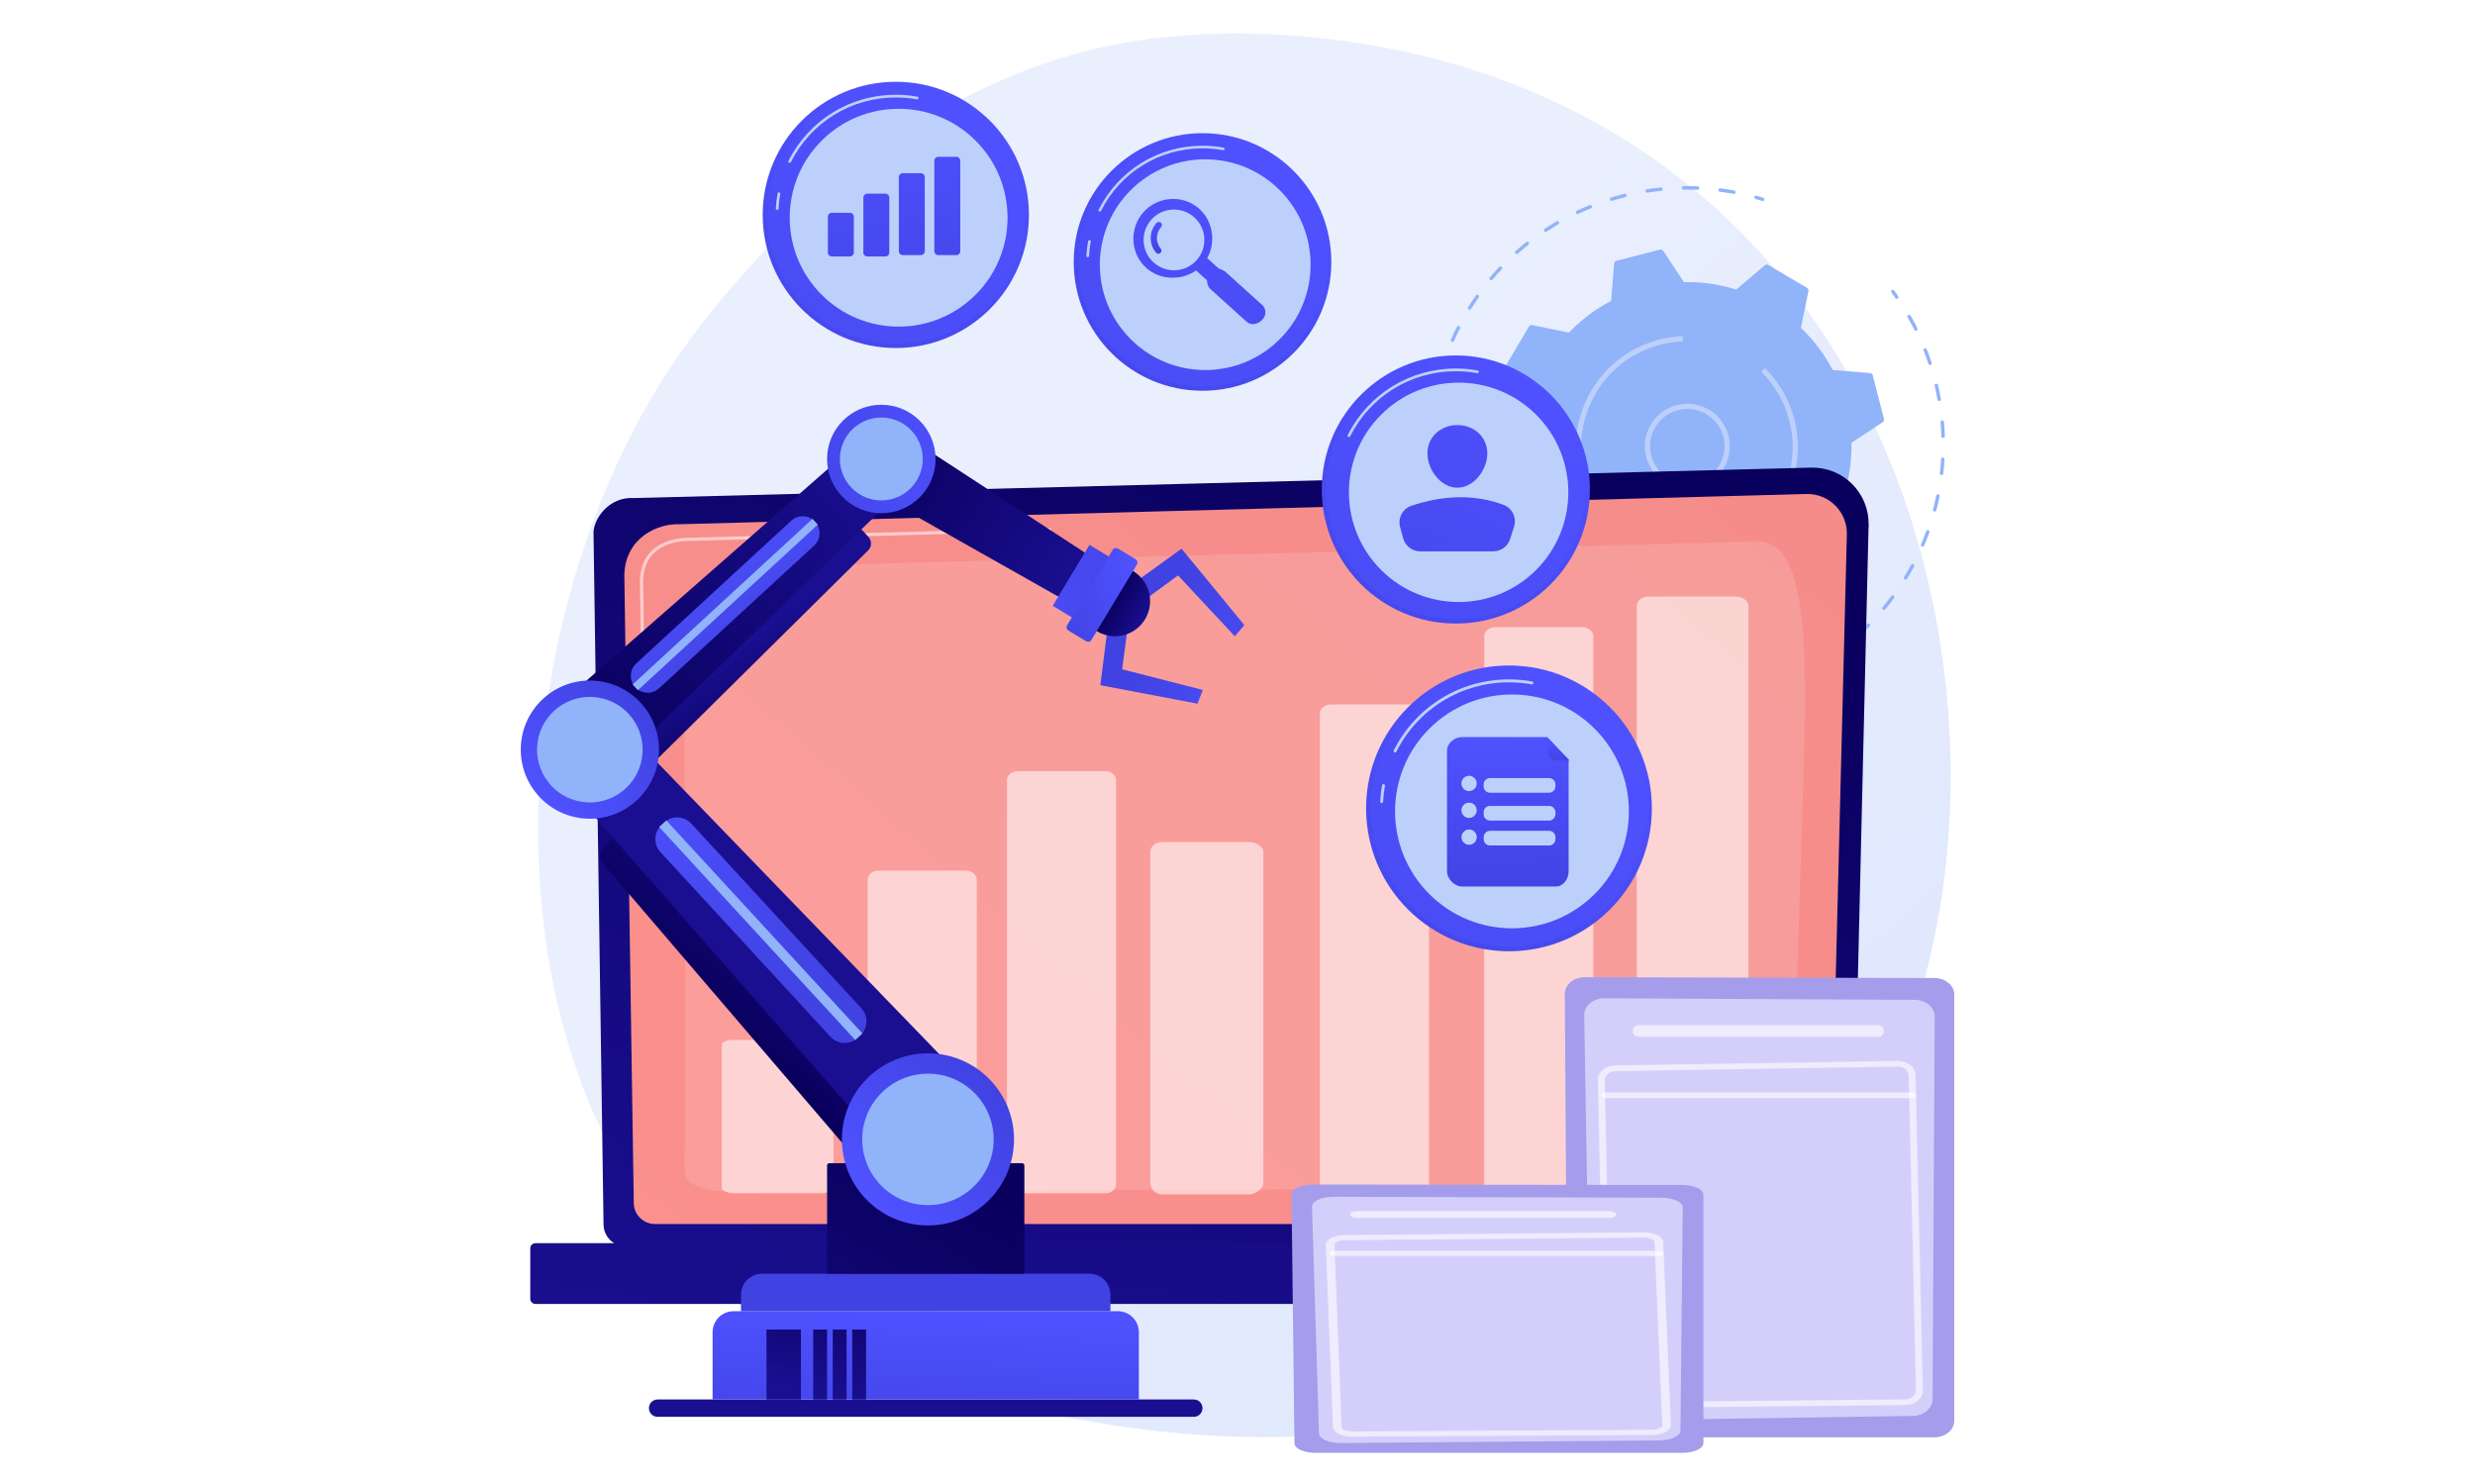 <?xml version="1.0" encoding="UTF-8"?>
<svg xmlns="http://www.w3.org/2000/svg" width="442" height="265" viewBox="0 0 442 265" fill="none">
  <rect width="442" height="265" fill="white"></rect>
  <path d="M318.01 221.572C311.443 228.341 305.568 232.319 301.07 235.323C257.198 264.616 207.048 256.173 191.543 253.287C166.527 248.632 145.411 245.347 127.268 228.956C86.041 191.709 88.046 114.011 119.549 65.88C123.284 60.173 154.738 13.548 204.996 6.978C206.226 6.817 207.143 6.726 207.946 6.641C215.721 5.817 263.9 1.473 303.186 34.386C308.81 39.098 317.859 47.596 326.251 60.557C356.937 107.948 357.034 181.347 318.01 221.572Z" fill="url(#paint0_linear_269_242)"></path>
  <path d="M338.744 53.371C338.647 53.371 338.551 53.325 338.491 53.239C338.256 52.904 338.017 52.572 337.774 52.244C337.672 52.107 337.701 51.914 337.838 51.812C337.975 51.711 338.168 51.739 338.27 51.876C338.516 52.209 338.759 52.545 338.997 52.885C339.094 53.024 339.061 53.217 338.921 53.315C338.867 53.352 338.805 53.371 338.744 53.371Z" fill="#91B3FA"></path>
  <path d="M301.608 125.446C301.439 125.446 301.301 125.31 301.299 125.14C301.298 124.97 301.435 124.83 301.605 124.829C302.441 124.821 303.285 124.791 304.115 124.737C304.283 124.728 304.432 124.855 304.443 125.026C304.453 125.196 304.324 125.343 304.154 125.354C303.314 125.408 302.458 125.439 301.611 125.447L301.608 125.446ZM297.504 125.296C297.495 125.296 297.487 125.296 297.478 125.295C296.636 125.226 295.784 125.132 294.948 125.016C294.779 124.993 294.661 124.837 294.685 124.669C294.708 124.499 294.864 124.379 295.033 124.405C295.858 124.519 296.697 124.611 297.529 124.679C297.699 124.694 297.825 124.842 297.811 125.012C297.798 125.174 297.663 125.296 297.504 125.296ZM308.217 124.906C308.067 124.906 307.935 124.797 307.912 124.644C307.886 124.476 308.001 124.318 308.17 124.292C308.99 124.165 309.821 124.012 310.639 123.838C310.806 123.802 310.97 123.909 311.006 124.076C311.041 124.243 310.934 124.407 310.768 124.442C309.938 124.618 309.096 124.773 308.264 124.902C308.248 124.905 308.232 124.906 308.217 124.906ZM314.68 123.418C314.548 123.418 314.425 123.333 314.385 123.2C314.334 123.037 314.426 122.864 314.589 122.814C315.386 122.57 316.187 122.3 316.969 122.013C317.128 121.954 317.306 122.036 317.365 122.196C317.424 122.356 317.342 122.534 317.181 122.592C316.389 122.884 315.578 123.157 314.77 123.405C314.74 123.414 314.71 123.418 314.68 123.418ZM320.862 121.025C320.747 121.025 320.636 120.959 320.583 120.848C320.51 120.694 320.576 120.51 320.73 120.437C321.482 120.081 322.235 119.699 322.969 119.301C323.119 119.22 323.307 119.275 323.388 119.425C323.469 119.575 323.413 119.763 323.264 119.844C322.52 120.248 321.756 120.635 320.994 120.995C320.951 121.015 320.907 121.025 320.862 121.025ZM326.634 117.761C326.534 117.761 326.436 117.713 326.376 117.624C326.282 117.482 326.32 117.29 326.462 117.196C327.154 116.735 327.843 116.248 328.509 115.749C328.646 115.647 328.839 115.675 328.942 115.811C329.044 115.947 329.016 116.141 328.88 116.243C328.204 116.75 327.506 117.243 326.805 117.709C326.752 117.745 326.693 117.761 326.634 117.761ZM331.865 113.698C331.781 113.698 331.697 113.663 331.636 113.596C331.522 113.469 331.532 113.274 331.659 113.159C332.277 112.602 332.888 112.02 333.475 111.429C333.596 111.309 333.791 111.308 333.912 111.428C334.033 111.548 334.033 111.744 333.913 111.865C333.319 112.463 332.699 113.053 332.072 113.618C332.013 113.671 331.939 113.698 331.865 113.698ZM336.454 108.917C336.385 108.917 336.315 108.894 336.257 108.846C336.126 108.737 336.108 108.542 336.217 108.411C336.749 107.77 337.27 107.105 337.765 106.436C337.867 106.298 338.06 106.269 338.197 106.371C338.334 106.473 338.363 106.666 338.261 106.803C337.759 107.481 337.231 108.155 336.692 108.805C336.631 108.879 336.543 108.917 336.454 108.917ZM340.307 103.522C340.252 103.522 340.197 103.508 340.146 103.477C340.001 103.388 339.955 103.198 340.044 103.052C340.477 102.343 340.897 101.61 341.293 100.874C341.374 100.724 341.561 100.668 341.711 100.749C341.861 100.83 341.918 101.017 341.837 101.167C341.436 101.912 341.01 102.655 340.571 103.374C340.513 103.47 340.411 103.522 340.307 103.522ZM343.346 97.629C343.306 97.629 343.265 97.621 343.225 97.605C343.068 97.537 342.996 97.356 343.063 97.199C343.39 96.432 343.701 95.647 343.987 94.864C344.045 94.703 344.222 94.621 344.382 94.679C344.543 94.737 344.625 94.915 344.567 95.075C344.278 95.868 343.963 96.665 343.63 97.442C343.58 97.559 343.466 97.629 343.346 97.629ZM345.507 91.359C345.481 91.359 345.455 91.356 345.428 91.349C345.263 91.305 345.165 91.136 345.209 90.971C345.423 90.165 345.617 89.343 345.786 88.526C345.821 88.359 345.984 88.253 346.151 88.287C346.318 88.321 346.425 88.485 346.391 88.652C346.219 89.479 346.023 90.313 345.806 91.13C345.769 91.268 345.644 91.359 345.507 91.359ZM346.74 84.842C346.728 84.842 346.716 84.842 346.704 84.84C346.535 84.821 346.413 84.668 346.433 84.498C346.528 83.669 346.6 82.826 346.649 81.994C346.659 81.824 346.805 81.697 346.975 81.704C347.146 81.714 347.275 81.86 347.266 82.03C347.216 82.874 347.142 83.728 347.046 84.569C347.028 84.726 346.895 84.842 346.74 84.842ZM347.011 78.211C346.845 78.211 346.708 78.08 346.702 77.912C346.676 77.081 346.625 76.237 346.552 75.406C346.537 75.236 346.663 75.087 346.833 75.071C347.005 75.054 347.152 75.182 347.167 75.352C347.242 76.195 347.293 77.049 347.32 77.892C347.325 78.063 347.192 78.206 347.021 78.211C347.018 78.211 347.014 78.211 347.011 78.211ZM346.316 71.616C346.169 71.616 346.039 71.511 346.012 71.362C345.865 70.543 345.693 69.715 345.501 68.904C345.462 68.738 345.564 68.572 345.73 68.532C345.897 68.492 346.063 68.596 346.102 68.761C346.297 69.584 346.471 70.422 346.62 71.253C346.65 71.421 346.539 71.581 346.371 71.612C346.353 71.615 346.334 71.616 346.316 71.616ZM344.68 65.19C344.551 65.19 344.43 65.108 344.387 64.979C344.124 64.186 343.836 63.392 343.531 62.618C343.468 62.459 343.546 62.28 343.705 62.218C343.864 62.156 344.043 62.234 344.105 62.392C344.414 63.176 344.706 63.981 344.973 64.784C345.027 64.946 344.939 65.121 344.777 65.174C344.745 65.185 344.712 65.19 344.68 65.19ZM342.143 59.064C342.03 59.064 341.921 59.001 341.867 58.894C341.492 58.148 341.092 57.404 340.678 56.681C340.594 56.534 340.645 56.345 340.793 56.26C340.941 56.175 341.129 56.227 341.214 56.375C341.634 57.106 342.039 57.861 342.418 58.617C342.495 58.769 342.434 58.955 342.281 59.031C342.237 59.053 342.189 59.064 342.143 59.064Z" fill="#91B3FA"></path>
  <path d="M290.927 124.269C290.903 124.269 290.88 124.266 290.857 124.261C290.453 124.167 290.051 124.068 289.65 123.964C289.485 123.92 289.386 123.752 289.429 123.587C289.472 123.422 289.64 123.323 289.806 123.366C290.201 123.469 290.598 123.567 290.996 123.659C291.162 123.698 291.266 123.864 291.227 124.03C291.194 124.173 291.067 124.269 290.927 124.269Z" fill="#91B3FA"></path>
  <path d="M262.276 103.726C262.173 103.726 262.072 103.674 262.013 103.58C261.796 103.228 261.583 102.872 261.375 102.513C261.289 102.365 261.339 102.176 261.487 102.091C261.635 102.005 261.823 102.056 261.909 102.203C262.114 102.557 262.324 102.908 262.539 103.255C262.628 103.4 262.583 103.591 262.438 103.68C262.388 103.712 262.332 103.726 262.276 103.726Z" fill="#91B3FA"></path>
  <path d="M259.772 99.085C259.655 99.085 259.544 99.019 259.492 98.907C259.14 98.155 258.805 97.382 258.494 96.609C258.43 96.451 258.507 96.271 258.665 96.207C258.824 96.144 259.003 96.22 259.067 96.379C259.373 97.141 259.705 97.903 260.051 98.645C260.123 98.8 260.057 98.983 259.902 99.056C259.86 99.076 259.815 99.085 259.772 99.085ZM257.436 92.991C257.304 92.991 257.181 92.905 257.141 92.772C257.087 92.596 257.034 92.419 256.983 92.243C256.801 91.618 256.63 90.983 256.476 90.357C256.435 90.192 256.536 90.024 256.701 89.984C256.866 89.942 257.034 90.043 257.075 90.209C257.228 90.827 257.396 91.453 257.576 92.069C257.627 92.244 257.679 92.419 257.731 92.592C257.781 92.755 257.689 92.928 257.526 92.978C257.496 92.987 257.466 92.991 257.436 92.991ZM255.979 86.629C255.829 86.629 255.698 86.52 255.674 86.368C255.546 85.546 255.44 84.71 255.357 83.883C255.34 83.713 255.464 83.562 255.633 83.545C255.805 83.533 255.954 83.652 255.971 83.822C256.053 84.638 256.159 85.462 256.285 86.273C256.311 86.441 256.195 86.599 256.027 86.626C256.011 86.628 255.995 86.629 255.979 86.629ZM255.44 80.125C255.271 80.125 255.133 79.989 255.131 79.82C255.13 79.653 255.129 79.487 255.129 79.321C255.129 78.656 255.144 77.98 255.173 77.311C255.181 77.141 255.331 77.011 255.495 77.017C255.666 77.024 255.798 77.168 255.79 77.339C255.761 77.998 255.747 78.665 255.747 79.322C255.746 79.486 255.747 79.649 255.749 79.813C255.751 79.983 255.614 80.123 255.444 80.125C255.444 80.125 255.441 80.125 255.44 80.125ZM255.839 73.608C255.825 73.608 255.812 73.607 255.798 73.605C255.629 73.582 255.51 73.427 255.533 73.258C255.643 72.432 255.778 71.6 255.933 70.784C255.964 70.616 256.126 70.507 256.294 70.538C256.461 70.57 256.571 70.731 256.539 70.899C256.386 71.704 256.254 72.525 256.145 73.34C256.124 73.495 255.991 73.608 255.839 73.608ZM257.164 67.216C257.137 67.216 257.108 67.212 257.08 67.204C256.916 67.157 256.821 66.987 256.867 66.823C257.094 66.022 257.345 65.218 257.615 64.431C257.67 64.27 257.845 64.185 258.007 64.239C258.169 64.295 258.255 64.47 258.199 64.632C257.933 65.407 257.685 66.201 257.461 66.991C257.423 67.127 257.299 67.216 257.164 67.216ZM259.384 61.078C259.343 61.078 259.3 61.07 259.259 61.052C259.103 60.983 259.033 60.8 259.102 60.644C259.441 59.883 259.804 59.123 260.181 58.384C260.258 58.232 260.444 58.172 260.597 58.249C260.748 58.327 260.809 58.513 260.731 58.665C260.359 59.394 260.001 60.144 259.667 60.895C259.616 61.01 259.503 61.078 259.384 61.078ZM262.45 55.318C262.394 55.318 262.337 55.303 262.286 55.271C262.142 55.18 262.098 54.989 262.189 54.845C262.631 54.14 263.097 53.438 263.576 52.76C263.674 52.621 263.866 52.588 264.006 52.686C264.145 52.784 264.179 52.977 264.08 53.116C263.609 53.785 263.148 54.477 262.712 55.173C262.653 55.266 262.553 55.318 262.45 55.318ZM266.299 50.05C266.228 50.05 266.157 50.026 266.1 49.977C265.969 49.867 265.953 49.672 266.063 49.541C266.599 48.908 267.16 48.28 267.731 47.675C267.848 47.551 268.043 47.545 268.167 47.662C268.291 47.779 268.297 47.974 268.18 48.099C267.617 48.696 267.063 49.315 266.535 49.94C266.474 50.013 266.387 50.05 266.299 50.05ZM270.855 45.382C270.77 45.382 270.685 45.347 270.624 45.278C270.511 45.151 270.522 44.956 270.65 44.842C271.272 44.29 271.917 43.749 272.565 43.233C272.699 43.127 272.893 43.149 272.999 43.283C273.105 43.416 273.083 43.611 272.95 43.717C272.31 44.225 271.674 44.759 271.06 45.304C271.001 45.356 270.928 45.382 270.855 45.382ZM276.031 41.413C275.93 41.413 275.832 41.364 275.772 41.274C275.679 41.132 275.718 40.94 275.86 40.846C276.555 40.389 277.271 39.945 277.989 39.526C278.136 39.441 278.325 39.49 278.411 39.638C278.497 39.785 278.447 39.974 278.299 40.06C277.591 40.473 276.885 40.911 276.2 41.362C276.148 41.396 276.089 41.413 276.031 41.413ZM281.723 38.224C281.607 38.224 281.496 38.158 281.443 38.046C281.37 37.892 281.437 37.708 281.591 37.636C282.342 37.283 283.114 36.946 283.886 36.633C284.044 36.569 284.224 36.645 284.288 36.804C284.352 36.962 284.276 37.142 284.118 37.206C283.356 37.514 282.594 37.847 281.854 38.195C281.811 38.215 281.767 38.224 281.723 38.224ZM287.81 35.877C287.678 35.877 287.555 35.792 287.515 35.659C287.465 35.496 287.556 35.323 287.72 35.273C287.924 35.211 288.129 35.149 288.335 35.089C288.926 34.917 289.531 34.754 290.133 34.603C290.299 34.565 290.466 34.663 290.507 34.828C290.549 34.994 290.448 35.161 290.283 35.203C289.688 35.351 289.091 35.512 288.508 35.682C288.305 35.742 288.102 35.802 287.9 35.864C287.87 35.873 287.84 35.877 287.81 35.877ZM309.644 34.634C309.625 34.634 309.606 34.632 309.586 34.629C308.777 34.477 307.956 34.346 307.146 34.239C306.977 34.217 306.858 34.062 306.88 33.893C306.902 33.724 307.058 33.605 307.227 33.627C308.048 33.735 308.88 33.868 309.7 34.021C309.868 34.053 309.978 34.214 309.947 34.382C309.919 34.53 309.789 34.634 309.644 34.634ZM294.169 34.409C294.019 34.409 293.888 34.3 293.864 34.148C293.837 33.98 293.953 33.821 294.121 33.795C294.944 33.666 295.779 33.557 296.605 33.473C296.772 33.46 296.926 33.579 296.943 33.749C296.961 33.919 296.837 34.071 296.667 34.088C295.853 34.17 295.028 34.277 294.217 34.405C294.201 34.408 294.185 34.409 294.169 34.409ZM303.16 33.893C303.155 33.893 303.151 33.893 303.146 33.893C302.329 33.858 301.499 33.846 300.676 33.857H300.672C300.503 33.857 300.365 33.721 300.363 33.552C300.361 33.382 300.497 33.242 300.668 33.239C301.503 33.229 302.344 33.241 303.172 33.276C303.343 33.283 303.475 33.427 303.468 33.597C303.461 33.763 303.324 33.893 303.16 33.893Z" fill="#91B3FA"></path>
  <path d="M314.786 35.911C314.755 35.911 314.724 35.906 314.694 35.897C314.304 35.776 313.912 35.66 313.518 35.549C313.354 35.502 313.258 35.332 313.305 35.168C313.351 35.004 313.522 34.909 313.686 34.954C314.084 35.067 314.482 35.184 314.877 35.307C315.04 35.358 315.131 35.531 315.08 35.693C315.039 35.826 314.917 35.911 314.786 35.911Z" fill="#91B3FA"></path>
  <path d="M315.796 47.324C315.594 47.204 315.338 47.226 315.16 47.378L310.066 51.713C307.086 50.779 303.935 50.314 300.721 50.384L297.037 44.807C296.907 44.611 296.668 44.52 296.441 44.578L288.672 46.576C288.444 46.635 288.279 46.831 288.261 47.064L287.724 53.727C284.876 55.217 282.341 57.144 280.18 59.4L273.627 58.061C273.398 58.014 273.164 58.118 273.044 58.32L268.964 65.227C268.844 65.429 268.866 65.685 269.018 65.863L273.353 70.957C272.419 73.937 271.954 77.088 272.024 80.302L266.447 83.986C266.251 84.115 266.159 84.355 266.218 84.582L268.216 92.351C268.274 92.578 268.47 92.743 268.704 92.762L275.367 93.298C276.856 96.147 278.784 98.682 281.04 100.842L279.701 107.395C279.654 107.625 279.758 107.859 279.96 107.978L286.867 112.059C287.069 112.179 287.324 112.156 287.503 112.005L292.596 107.67C295.577 108.603 298.728 109.069 301.942 108.999L305.626 114.576C305.755 114.771 305.994 114.863 306.221 114.805L313.991 112.807C314.218 112.748 314.383 112.552 314.402 112.319L314.938 105.656C317.786 104.166 320.322 102.239 322.482 99.983L329.035 101.322C329.265 101.369 329.499 101.265 329.618 101.063L333.699 94.156C333.818 93.954 333.796 93.698 333.644 93.52L329.31 88.427C330.243 85.446 330.708 82.295 330.639 79.081L336.216 75.397C336.411 75.268 336.503 75.028 336.445 74.801L334.446 67.032C334.388 66.805 334.192 66.64 333.958 66.621L327.296 66.085C325.806 63.236 323.878 60.701 321.622 58.541L322.961 51.988C323.008 51.758 322.904 51.524 322.703 51.404L315.796 47.324Z" fill="#91B3FA"></path>
  <path d="M301.349 87.277C298.659 87.277 296.05 85.846 294.674 83.322C293.704 81.543 293.485 79.492 294.058 77.548C294.63 75.604 295.925 74 297.705 73.03C301.378 71.028 305.995 72.387 307.997 76.06C309.999 79.734 308.64 84.351 304.966 86.353C303.817 86.98 302.574 87.277 301.349 87.277ZM298.148 73.843C294.923 75.601 293.73 79.654 295.487 82.879C297.245 86.103 301.299 87.298 304.523 85.54C307.748 83.782 308.941 79.728 307.184 76.504C305.426 73.279 301.372 72.086 298.148 73.843Z" fill="#BDD0FB"></path>
  <path d="M301.259 99.668C292.431 99.669 284.358 93.718 282.06 84.783C281.636 83.135 281.427 81.466 281.427 79.809C281.427 76.307 282.363 72.856 284.191 69.762C286.884 65.204 291.191 61.967 296.319 60.648C297.549 60.332 298.808 60.133 300.066 60.056C300.138 60.051 300.209 60.047 300.28 60.044C300.352 60.04 300.423 60.037 300.494 60.034L300.53 60.96C299.195 61.013 297.856 61.209 296.55 61.546C291.662 62.803 287.556 65.888 284.989 70.234C283.246 73.183 282.354 76.473 282.354 79.811C282.354 81.391 282.553 82.982 282.957 84.552C285.148 93.069 292.844 98.742 301.259 98.742C302.813 98.742 304.391 98.549 305.964 98.144C314.482 95.953 320.155 88.256 320.154 79.84C320.154 78.287 319.96 76.71 319.556 75.138C318.703 71.82 316.97 68.802 314.546 66.409L315.197 65.749C317.74 68.26 319.558 71.427 320.453 74.907C320.878 76.556 321.08 78.21 321.08 79.84C321.082 88.668 315.131 96.743 306.194 99.042C304.545 99.466 302.889 99.668 301.259 99.668Z" fill="#BDD0FB"></path>
  <path d="M330.752 218.641C330.752 220.826 328.963 222.613 326.776 222.613H111.76C109.574 222.613 107.784 220.826 107.784 218.641L105.995 95.078C105.995 92.893 108.569 88.628 113.287 88.948L323.423 83.511C326.167 83.44 328.82 84.496 330.763 86.433C332.706 88.37 333.769 91.017 333.705 93.759L330.752 218.641Z" fill="url(#paint1_linear_269_242)"></path>
  <path d="M326.826 214.83C326.826 216.899 325.133 218.592 323.064 218.592H116.945C114.876 218.592 113.183 216.899 113.183 214.83L111.495 102.658C111.694 95.908 117.612 93.482 121.2 93.625C121.2 93.625 285.44 89.219 322.596 88.222C324.524 88.17 326.388 88.913 327.753 90.275C329.118 91.637 329.869 93.5 329.821 95.428L326.826 214.83Z" fill="url(#paint2_linear_269_242)"></path>
  <g opacity="0.56">
    <path d="M115.411 161.273C115.256 161.273 115.129 161.149 115.127 160.993L114.993 151.896C114.991 151.74 115.116 151.61 115.273 151.608C115.274 151.608 115.276 151.608 115.277 151.608C115.432 151.608 115.559 151.733 115.561 151.888L115.695 160.985C115.697 161.142 115.572 161.271 115.415 161.273H115.411Z" fill="white"></path>
    <path d="M115.083 138.981C114.928 138.981 114.801 138.856 114.799 138.701L114.287 103.86C114.298 101.539 115.013 99.685 116.412 98.344C118.959 95.903 122.944 96.027 123.114 96.032L187.431 94.306C187.593 94.311 187.718 94.426 187.722 94.583C187.726 94.74 187.603 94.87 187.446 94.875L123.113 96.601C122.933 96.592 119.18 96.479 116.805 98.754C115.521 99.984 114.865 101.701 114.855 103.857L115.367 138.693C115.369 138.849 115.244 138.979 115.087 138.981C115.086 138.981 115.084 138.981 115.083 138.981Z" fill="white"></path>
  </g>
  <path opacity="0.13" d="M122.265 208.608C122.48 199.337 122.4 117.238 121.868 110.148C121.336 103.057 132.379 101.728 149.333 100.93C166.287 100.132 309.335 96.973 313.018 96.674C321.297 96.003 323.01 108.377 322.182 135.241C321.56 155.424 320.529 188.672 320.054 203.961C319.913 208.514 316.192 212.126 311.637 212.139C277.214 212.233 145.28 212.611 136.497 212.873C126.39 213.174 122.179 212.284 122.265 208.608Z" fill="white"></path>
  <path d="M347.265 232.871H95.628C95.117 232.871 94.699 232.453 94.699 231.942V222.943C94.699 222.432 95.117 222.014 95.628 222.014H347.265C347.776 222.014 348.194 222.432 348.194 222.943V231.942C348.194 232.453 347.776 232.871 347.265 232.871Z" fill="url(#paint3_linear_269_242)"></path>
  <g opacity="0.56">
    <path d="M174.437 157.077C174.437 156.192 173.546 155.474 172.447 155.474H156.941C155.842 155.474 154.951 156.192 154.951 157.077V211.512C154.951 212.396 155.842 213.114 156.941 213.114H172.447C173.546 213.114 174.437 212.396 174.437 211.512V157.077Z" fill="white"></path>
    <path d="M148.848 186.537C148.848 186.121 147.768 185.712 146.669 185.712H130.972C129.873 185.712 128.893 186.121 128.893 186.537V212.143C128.893 212.56 129.873 213.114 130.972 213.114H146.669C147.768 213.114 148.848 212.56 148.848 212.143V186.537Z" fill="white"></path>
    <path d="M223.125 150.372H207.442C206.342 150.372 205.429 151.175 205.429 152.141V211.319C205.429 212.285 206.342 213.303 207.442 213.303H223.125C224.224 213.303 225.619 212.285 225.619 211.319V152.141C225.619 151.175 224.224 150.372 223.125 150.372Z" fill="white"></path>
    <path d="M199.324 139.312C199.324 138.428 198.433 137.71 197.334 137.71H181.828C180.729 137.71 179.838 138.428 179.838 139.312V211.512C179.838 212.396 180.729 213.114 181.828 213.114H197.334C198.433 213.114 199.324 212.396 199.324 211.512V139.312Z" fill="white"></path>
    <path d="M312.252 108.22C312.252 107.289 311.139 106.528 310.04 106.528H294.343C293.244 106.528 292.296 107.289 292.296 108.22V211.273C292.296 212.204 293.244 213.114 294.343 213.114H310.04C311.139 213.114 312.252 212.204 312.252 211.273V108.22Z" fill="white"></path>
    <path d="M255.201 127.407C255.201 126.522 254.31 125.804 253.211 125.804H237.705C236.606 125.804 235.715 126.522 235.715 127.407V211.512C235.715 212.396 236.606 213.114 237.705 213.114H253.211C254.31 213.114 255.201 212.396 255.201 211.512V127.407Z" fill="white"></path>
    <path d="M284.547 113.611C284.547 112.726 283.656 112.009 282.557 112.009H267.051C265.952 112.009 265.061 112.726 265.061 113.611V211.701C265.061 212.586 265.952 213.303 267.051 213.303H282.557C283.656 213.303 284.547 212.586 284.547 211.701L284.547 113.611Z" fill="white"></path>
  </g>
  <path d="M283.523 256.686H345.425C347.399 256.686 349 255.372 349 253.75V177.596C349 175.978 347.405 174.665 345.435 174.66L283.038 174.523C281.053 174.518 279.444 175.843 279.454 177.474L279.949 253.766C279.96 255.381 281.557 256.686 283.523 256.686Z" fill="#A59CEC"></path>
  <path d="M286.558 178.28L341.909 178.56C343.909 178.57 345.522 179.909 345.513 181.553L345.127 249.904C345.117 251.523 343.536 252.839 341.566 252.869L287.786 253.675C285.778 253.705 284.122 252.388 284.094 250.738L282.91 181.301C282.881 179.632 284.527 178.27 286.558 178.28Z" fill="#D4CFFA"></path>
  <path opacity="0.6" d="M291.586 183.962V184.276C291.586 184.768 292.072 185.167 292.671 185.167H335.318C335.917 185.167 336.403 184.768 336.403 184.276V183.962C336.403 183.47 335.917 183.071 335.318 183.071H292.671C292.072 183.071 291.586 183.47 291.586 183.962Z" fill="white"></path>
  <path opacity="0.61" d="M289.757 251.424C288.023 251.424 286.594 250.275 286.563 248.847L285.353 192.944V192.944C285.322 191.5 286.727 190.302 288.485 190.274L338.843 189.469C339.7 189.46 340.506 189.716 341.121 190.202C341.735 190.688 342.083 191.341 342.099 192.042L343.397 248.253C343.413 248.958 343.094 249.624 342.497 250.13C341.9 250.636 341.099 250.918 340.242 250.927L289.795 251.424C289.783 251.424 289.77 251.424 289.757 251.424ZM338.907 190.483C338.893 190.483 338.881 190.483 338.867 190.483L288.509 191.288C287.43 191.306 286.569 192.04 286.588 192.926L287.798 248.829C287.817 249.711 288.717 250.413 289.781 250.41L340.227 249.912C340.753 249.907 341.244 249.734 341.61 249.423C341.976 249.113 342.172 248.705 342.162 248.273L340.864 192.062C340.855 191.632 340.641 191.231 340.264 190.933C339.896 190.642 339.415 190.483 338.907 190.483Z" fill="white"></path>
  <path opacity="0.61" d="M341.566 196.108H286.626C286.285 196.108 286.009 195.88 286.009 195.6C286.009 195.32 286.285 195.093 286.626 195.093H341.566C341.907 195.093 342.184 195.32 342.184 195.6C342.184 195.88 341.907 196.108 341.566 196.108Z" fill="white"></path>
  <path d="M234.951 259.461H300.421C302.509 259.461 304.201 258.695 304.201 257.749V213.332C304.201 212.388 302.515 211.623 300.431 211.62L234.438 211.54C232.338 211.537 230.636 212.31 230.648 213.261L231.171 257.758C231.182 258.7 232.871 259.461 234.951 259.461Z" fill="#A59CEC"></path>
  <path d="M238.161 213.731L296.702 213.895C298.818 213.901 300.523 214.682 300.514 215.64L300.105 255.506C300.096 256.45 298.423 257.218 296.34 257.235L239.46 257.705C237.336 257.722 235.585 256.954 235.555 255.992L234.302 215.493C234.272 214.52 236.012 213.726 238.161 213.731Z" fill="#D4CFFA"></path>
  <path opacity="0.6" d="M241.157 216.809V216.992C241.157 217.279 241.671 217.512 242.305 217.512H287.41C288.044 217.512 288.558 217.279 288.558 216.992V216.809C288.558 216.522 288.044 216.289 287.41 216.289H242.305C241.671 216.289 241.157 216.522 241.157 216.809Z" fill="white"></path>
  <path opacity="0.61" d="M241.545 256.559C239.617 256.559 238.086 255.832 238.049 254.895L236.769 222.29C236.754 221.898 237.015 221.515 237.506 221.21C238.155 220.807 239.138 220.57 240.202 220.56L293.463 220.091C295.398 220.076 296.985 220.819 297.025 221.752L298.398 254.537C298.414 254.931 298.151 255.316 297.657 255.622C297.001 256.027 296.011 256.263 294.94 256.269L241.586 256.559C241.572 256.559 241.558 256.559 241.545 256.559ZM293.528 221.015C293.514 221.015 293.5 221.015 293.486 221.015L240.224 221.485C239.579 221.49 238.979 221.627 238.619 221.851C238.476 221.94 238.307 222.085 238.314 222.268L239.594 254.873C239.61 255.292 240.513 255.64 241.572 255.634L294.926 255.344C295.576 255.341 296.182 255.204 296.546 254.979C296.69 254.89 296.861 254.744 296.853 254.56L295.48 221.775C295.462 221.36 294.573 221.015 293.528 221.015Z" fill="white"></path>
  <path opacity="0.61" d="M296.338 224.295H238.232C237.805 224.295 237.459 224.088 237.459 223.833C237.459 223.578 237.805 223.371 238.232 223.371H296.338C296.765 223.371 297.111 223.578 297.111 223.833C297.111 224.088 296.765 224.295 296.338 224.295Z" fill="white"></path>
  <path d="M213.202 249.929H117.439C116.583 249.929 115.889 250.623 115.889 251.479C115.889 252.335 116.583 253.029 117.439 253.029H213.202C214.058 253.029 214.752 252.335 214.752 251.479C214.752 250.623 214.058 249.929 213.202 249.929Z" fill="url(#paint4_linear_269_242)"></path>
  <path d="M199.638 234.168H131.003C128.934 234.168 127.257 235.846 127.257 237.915V249.929H203.385V237.915C203.385 235.846 201.708 234.168 199.638 234.168Z" fill="url(#paint5_linear_269_242)"></path>
  <path d="M194.56 227.474H136.081C134.011 227.474 132.334 229.151 132.334 231.22V234.168H198.306V231.22C198.306 229.151 196.629 227.474 194.56 227.474Z" fill="url(#paint6_linear_269_242)"></path>
  <path d="M182.936 227.474H147.704V208.146C147.704 207.914 147.892 207.727 148.123 207.727H182.517C182.748 207.727 182.936 207.914 182.936 208.146L182.936 227.474Z" fill="url(#paint7_linear_269_242)"></path>
  <path d="M143.035 237.441H136.883V249.929H143.035V237.441Z" fill="url(#paint8_linear_269_242)"></path>
  <path d="M147.702 237.441H145.23V249.929H147.702V237.441Z" fill="url(#paint9_linear_269_242)"></path>
  <path d="M151.187 237.441H148.715V249.929H151.187V237.441Z" fill="url(#paint10_linear_269_242)"></path>
  <path d="M154.67 237.441H152.198V249.929H154.67V237.441Z" fill="url(#paint11_linear_269_242)"></path>
  <path d="M107.867 151.233C107.009 152.024 106.934 153.353 107.699 154.235L155.91 210.532C156.707 211.452 158.106 211.53 159.002 210.706L163.103 206.929L110.007 149.263L107.867 151.233Z" fill="url(#paint12_linear_269_242)"></path>
  <path d="M114.469 133.146C112.828 131.435 110.12 131.351 108.376 132.957L104.052 136.938C102.308 138.544 102.168 141.25 103.738 143.026L161.262 208.624L173.321 197.521C174.299 196.621 174.343 195.092 173.419 194.136L114.469 133.146Z" fill="url(#paint13_linear_269_242)"></path>
  <path d="M118.597 146.891L118.145 147.307C116.745 148.596 116.655 150.777 117.944 152.177L148.3 185.146C149.59 186.547 151.77 186.637 153.171 185.347L153.623 184.931C155.023 183.642 155.113 181.461 153.824 180.061L123.468 147.092C122.178 145.691 119.998 145.601 118.597 146.891Z" fill="url(#paint14_linear_269_242)"></path>
  <path d="M118.998 146.522L117.724 147.696L152.746 185.738L154.021 184.565L118.998 146.522Z" fill="#91B3FA"></path>
  <path d="M165.719 218.848C174.206 218.848 181.087 211.967 181.087 203.48C181.087 194.992 174.206 188.112 165.719 188.112C157.231 188.112 150.351 194.992 150.351 203.48C150.351 211.967 157.231 218.848 165.719 218.848Z" fill="url(#paint15_linear_269_242)"></path>
  <path d="M165.718 215.219C172.201 215.219 177.457 209.963 177.457 203.48C177.457 196.996 172.201 191.741 165.718 191.741C159.234 191.741 153.979 196.996 153.979 203.48C153.979 209.963 159.234 215.219 165.718 215.219Z" fill="#91B3FA"></path>
  <path d="M107.204 136.807L110.237 140.101C110.899 140.82 112.024 140.85 112.723 140.167L155.031 98.302C155.701 97.647 155.729 96.578 155.094 95.888L153.512 94.17L107.204 136.807Z" fill="url(#paint16_linear_269_242)"></path>
  <path d="M155.897 81.228L159.094 84.701C160.383 86.101 160.316 88.276 158.942 89.594L108.565 138.285L99.65 128.602C98.927 127.817 98.992 126.59 99.795 125.887L151.008 80.976C152.435 79.716 154.608 79.828 155.897 81.228Z" fill="url(#paint17_linear_269_242)"></path>
  <path d="M141.307 92.996L113.624 118.485C112.399 119.612 112.321 121.52 113.448 122.744C114.576 123.969 116.483 124.048 117.708 122.92L145.391 97.431C146.615 96.304 146.694 94.397 145.566 93.172C144.439 91.947 142.532 91.868 141.307 92.996Z" fill="url(#paint18_linear_269_242)"></path>
  <path d="M112.982 122.235L113.925 123.258L146.045 93.688L145.102 92.665L112.982 122.235Z" fill="#91B3FA"></path>
  <path d="M105.341 146.215C112.157 146.215 117.682 140.69 117.682 133.874C117.682 127.058 112.157 121.533 105.341 121.533C98.525 121.533 93 127.058 93 133.874C93 140.69 98.525 146.215 105.341 146.215Z" fill="url(#paint19_linear_269_242)"></path>
  <path d="M114.502 136.093C115.723 131.032 112.61 125.94 107.549 124.719C102.488 123.498 97.395 126.611 96.174 131.672C94.954 136.733 98.067 141.826 103.128 143.047C108.189 144.268 113.281 141.154 114.502 136.093Z" fill="#91B3FA"></path>
  <path d="M193.758 101.904L191.832 105.069C191.056 106.346 189.651 106.92 188.672 106.36L152.529 85.934L157.899 77.107C158.334 76.391 159.129 76.087 159.659 76.433L193.45 98.504C194.398 99.117 194.534 100.627 193.758 101.904Z" fill="url(#paint20_linear_269_242)"></path>
  <path d="M157.39 91.658C162.741 91.658 167.078 87.321 167.078 81.971C167.078 76.621 162.741 72.284 157.39 72.284C152.04 72.284 147.703 76.621 147.703 81.971C147.703 87.321 152.04 91.658 157.39 91.658Z" fill="url(#paint21_linear_269_242)"></path>
  <path d="M160.369 88.741C164.111 87.097 165.812 82.732 164.169 78.99C162.525 75.248 158.16 73.547 154.418 75.19C150.676 76.834 148.975 81.199 150.618 84.941C152.261 88.683 156.627 90.384 160.369 88.741Z" fill="#91B3FA"></path>
  <path d="M198.31 99.565L194.628 97.345C194.594 97.324 194.55 97.335 194.529 97.369L188.038 108.134C188.017 108.168 188.028 108.212 188.062 108.233L191.744 110.453C191.778 110.473 191.822 110.462 191.843 110.428L198.334 99.664C198.355 99.63 198.344 99.585 198.31 99.565Z" fill="url(#paint22_linear_269_242)"></path>
  <path d="M202.914 103.833L211.008 97.99L222.222 111.63L220.522 113.638L210.383 102.761L204.119 107.345L202.914 103.833Z" fill="url(#paint23_linear_269_242)"></path>
  <path d="M197.756 112.461L196.509 122.365L213.856 125.667L214.802 123.212L200.395 119.529L201.416 111.834L197.756 112.461Z" fill="url(#paint24_linear_269_242)"></path>
  <path d="M195.146 112.203C196.811 113.567 199.135 114.037 201.3 113.235C204.546 112.034 206.203 108.428 205.002 105.182C204.393 103.539 203.169 102.303 201.688 101.639L195.146 112.203Z" fill="url(#paint25_linear_269_242)"></path>
  <path d="M191.582 110.004L190.559 111.702C190.374 112.008 190.49 112.417 190.818 112.615L193.966 114.513C194.293 114.711 194.709 114.623 194.894 114.316L203.057 100.779C203.242 100.473 203.126 100.064 202.798 99.867L199.65 97.968C199.322 97.771 198.907 97.859 198.722 98.165L197.784 99.721L191.582 110.004Z" fill="url(#paint26_linear_269_242)"></path>
  <path d="M214.753 69.784C227.456 69.784 237.754 59.487 237.754 46.784C237.754 34.081 227.456 23.783 214.753 23.783C202.05 23.783 191.752 34.081 191.752 46.784C191.752 59.487 202.05 69.784 214.753 69.784Z" fill="url(#paint27_linear_269_242)"></path>
  <path d="M214.753 69.019C227.033 69.019 236.989 59.064 236.989 46.783C236.989 34.503 227.033 24.547 214.753 24.547C202.472 24.547 192.517 34.503 192.517 46.783C192.517 59.064 202.472 69.019 214.753 69.019Z" fill="url(#paint28_linear_269_242)"></path>
  <path d="M194.254 45.929C194.25 45.929 194.245 45.929 194.241 45.929C194.112 45.922 194.012 45.811 194.019 45.682C194.064 44.808 194.166 43.931 194.321 43.074C194.344 42.947 194.465 42.862 194.594 42.885C194.721 42.908 194.806 43.03 194.783 43.158C194.632 43.995 194.533 44.852 194.488 45.706C194.481 45.832 194.378 45.929 194.254 45.929Z" fill="#BDD0FB"></path>
  <path d="M196.417 37.782C196.382 37.782 196.346 37.773 196.312 37.756C196.196 37.698 196.149 37.556 196.208 37.441C199.763 30.398 206.869 26.022 214.753 26.022C216.01 26.022 217.271 26.136 218.498 26.36C218.626 26.383 218.711 26.505 218.687 26.633C218.664 26.76 218.542 26.846 218.414 26.821C217.214 26.603 215.982 26.492 214.753 26.492C207.047 26.492 200.102 30.769 196.627 37.652C196.586 37.734 196.503 37.782 196.417 37.782Z" fill="#BDD0FB"></path>
  <path d="M228.543 60.576C235.893 53.227 235.893 41.31 228.543 33.961C221.194 26.611 209.278 26.611 201.928 33.961C194.578 41.31 194.578 53.227 201.928 60.576C209.278 67.926 221.194 67.926 228.543 60.576Z" fill="#BDD0FB"></path>
  <path d="M214.205 37.323C211.321 34.718 206.839 34.982 204.234 37.865C201.63 40.748 201.818 45.238 204.701 47.843C207.241 50.137 211.137 50.076 213.596 48.296L215.538 50.051C215.561 50.572 215.708 51.205 216.15 51.604L222.623 57.452C223.442 58.191 224.674 57.928 225.414 57.109L225.457 57.062C226.196 56.243 226.178 55.162 225.36 54.422L218.887 48.575C218.445 48.175 217.8 48.093 217.528 47.848L215.586 46.093C217.108 43.467 216.744 39.617 214.205 37.323ZM206.017 46.873C203.794 44.865 203.62 41.434 205.628 39.211C207.637 36.987 211.068 36.813 213.291 38.822C215.515 40.83 215.689 44.261 213.68 46.485C211.672 48.708 208.241 48.882 206.017 46.873Z" fill="url(#paint29_linear_269_242)"></path>
  <path d="M207.282 45.131C207.266 45.15 207.248 45.167 207.228 45.184C206.993 45.382 206.642 45.353 206.444 45.118C205.148 43.585 205.187 41.304 206.534 39.813C206.74 39.585 207.092 39.567 207.32 39.773C207.549 39.979 207.566 40.331 207.36 40.559C206.385 41.639 206.356 43.29 207.294 44.399C207.476 44.614 207.466 44.928 207.282 45.131Z" fill="url(#paint30_linear_269_242)"></path>
  <path d="M159.981 62.15C173.11 62.15 183.753 51.506 183.753 38.377C183.753 25.247 173.11 14.604 159.981 14.604C146.851 14.604 136.208 25.247 136.208 38.377C136.208 51.506 146.851 62.15 159.981 62.15Z" fill="url(#paint31_linear_269_242)"></path>
  <path d="M159.98 61.359C172.673 61.359 182.963 51.07 182.963 38.377C182.963 25.684 172.673 15.395 159.98 15.395C147.288 15.395 136.998 25.684 136.998 38.377C136.998 51.07 147.288 61.359 159.98 61.359Z" fill="url(#paint32_linear_269_242)"></path>
  <path d="M138.796 37.494C138.792 37.494 138.787 37.494 138.783 37.494C138.649 37.487 138.546 37.372 138.553 37.239C138.6 36.336 138.705 35.429 138.865 34.543C138.889 34.411 139.014 34.324 139.147 34.347C139.279 34.371 139.367 34.498 139.343 34.63C139.187 35.495 139.084 36.381 139.038 37.264C139.031 37.393 138.924 37.494 138.796 37.494Z" fill="#BDD0FB"></path>
  <path d="M141.03 29.073C140.993 29.073 140.956 29.064 140.921 29.047C140.801 28.986 140.753 28.84 140.813 28.721C144.488 21.441 151.832 16.919 159.981 16.919C161.28 16.919 162.583 17.036 163.852 17.267C163.984 17.291 164.071 17.418 164.047 17.55C164.023 17.682 163.897 17.77 163.765 17.745C162.524 17.519 161.251 17.404 159.981 17.404C152.017 17.404 144.838 21.825 141.247 28.939C141.204 29.024 141.118 29.073 141.03 29.073Z" fill="#BDD0FB"></path>
  <path d="M174.236 52.632C181.833 45.036 181.833 32.72 174.236 25.124C166.64 17.527 154.324 17.527 146.728 25.124C139.132 32.72 139.132 45.036 146.728 52.632C154.324 60.229 166.64 60.229 174.236 52.632Z" fill="#BDD0FB"></path>
  <path d="M152.478 38.682C152.478 38.305 152.173 38 151.796 38H148.53C148.153 38 147.848 38.305 147.848 38.682V45.117C147.848 45.494 148.153 45.799 148.53 45.799H151.796C152.173 45.799 152.478 45.494 152.478 45.117V38.682Z" fill="url(#paint33_linear_269_242)"></path>
  <path d="M158.814 35.27C158.814 34.893 158.509 34.588 158.132 34.588H154.866C154.489 34.588 154.184 34.893 154.184 35.27V45.117C154.184 45.494 154.489 45.799 154.866 45.799H158.132C158.509 45.799 158.814 45.494 158.814 45.117V35.27Z" fill="url(#paint34_linear_269_242)"></path>
  <path d="M165.152 31.614C165.152 31.237 164.847 30.932 164.47 30.932H161.204C160.827 30.932 160.521 31.237 160.521 31.614V44.873C160.521 45.25 160.827 45.555 161.204 45.555H164.47C164.847 45.555 165.152 45.25 165.152 44.873V31.614Z" fill="url(#paint35_linear_269_242)"></path>
  <path d="M171.488 28.689C171.488 28.312 171.183 28.007 170.806 28.007H167.539C167.163 28.007 166.857 28.312 166.857 28.689V44.873C166.857 45.25 167.163 45.555 167.539 45.555H170.806C171.183 45.555 171.488 45.25 171.488 44.873V28.689Z" fill="url(#paint36_linear_269_242)"></path>
  <path d="M269.483 169.884C283.577 169.884 295.002 158.459 295.002 144.366C295.002 130.272 283.577 118.847 269.483 118.847C255.39 118.847 243.965 130.272 243.965 144.366C243.965 158.459 255.39 169.884 269.483 169.884Z" fill="url(#paint37_linear_269_242)"></path>
  <path d="M269.484 169.036C283.108 169.036 294.154 157.991 294.154 144.366C294.154 130.741 283.108 119.696 269.484 119.696C255.859 119.696 244.813 130.741 244.813 144.366C244.813 157.991 255.859 169.036 269.484 169.036Z" fill="url(#paint38_linear_269_242)"></path>
  <path d="M246.742 143.418C246.738 143.418 246.733 143.418 246.728 143.418C246.585 143.41 246.474 143.287 246.482 143.144C246.532 142.175 246.645 141.201 246.817 140.251C246.842 140.109 246.977 140.015 247.119 140.04C247.261 140.066 247.355 140.201 247.33 140.343C247.162 141.272 247.052 142.224 247.002 143.171C246.995 143.31 246.88 143.418 246.742 143.418Z" fill="#BDD0FB"></path>
  <path d="M249.14 134.378C249.101 134.378 249.061 134.369 249.023 134.35C248.895 134.285 248.843 134.128 248.908 134C252.852 126.186 260.736 121.332 269.483 121.332C270.878 121.332 272.276 121.457 273.638 121.706C273.78 121.732 273.874 121.867 273.848 122.009C273.822 122.151 273.687 122.245 273.545 122.219C272.213 121.976 270.847 121.853 269.483 121.853C260.934 121.853 253.228 126.598 249.373 134.235C249.327 134.326 249.236 134.378 249.14 134.378Z" fill="#BDD0FB"></path>
  <path d="M284.782 159.668C292.936 151.514 292.936 138.293 284.782 130.139C276.628 121.985 263.408 121.985 255.254 130.139C247.099 138.293 247.099 151.514 255.254 159.668C263.408 167.822 276.628 167.822 284.782 159.668Z" fill="#BDD0FB"></path>
  <path d="M280.132 135.648V155.631C280.132 156.955 279.2 158.315 277.876 158.315H261.09C259.766 158.315 258.417 156.955 258.417 155.631V134.049C258.417 132.725 259.766 131.629 261.09 131.629H276.285L280.132 135.648Z" fill="url(#paint39_linear_269_242)"></path>
  <path d="M263.721 139.911C263.721 140.665 263.11 141.277 262.356 141.277C261.602 141.277 260.99 140.665 260.99 139.911C260.99 139.157 261.602 138.546 262.356 138.546C263.11 138.546 263.721 139.157 263.721 139.911Z" fill="#BDD0FB"></path>
  <path d="M277.776 140.439C277.776 141.064 277.269 141.571 276.643 141.571H266.088C265.463 141.571 264.956 141.064 264.956 140.439V140.087C264.956 139.462 265.463 138.955 266.088 138.955H276.643C277.269 138.955 277.776 139.462 277.776 140.087V140.439Z" fill="#BDD0FB"></path>
  <path d="M263.721 144.707C263.721 145.461 263.11 146.073 262.356 146.073C261.602 146.073 260.99 145.461 260.99 144.707C260.99 143.953 261.602 143.342 262.356 143.342C263.11 143.342 263.721 143.953 263.721 144.707Z" fill="#BDD0FB"></path>
  <path d="M277.776 145.409C277.776 146.035 277.269 146.542 276.643 146.542H266.088C265.463 146.542 264.956 146.035 264.956 145.409V145.058C264.956 144.432 265.463 143.925 266.088 143.925H276.643C277.269 143.925 277.776 144.432 277.776 145.058V145.409Z" fill="#BDD0FB"></path>
  <path d="M262.462 150.866C263.214 150.813 263.781 150.16 263.727 149.407C263.674 148.655 263.021 148.088 262.268 148.142C261.516 148.195 260.95 148.849 261.003 149.601C261.057 150.353 261.71 150.92 262.462 150.866Z" fill="#BDD0FB"></path>
  <path d="M277.783 149.857C277.783 150.483 277.276 150.99 276.65 150.99H266.095C265.47 150.99 264.963 150.483 264.963 149.857V149.506C264.963 148.88 265.47 148.373 266.095 148.373H276.65C277.276 148.373 277.783 148.88 277.783 149.506V149.857Z" fill="#BDD0FB"></path>
  <path d="M280.274 135.815H277.877C276.995 135.815 276.47 134.931 276.47 134.05V131.644L276.382 131.735L280.274 135.815Z" fill="url(#paint40_linear_269_242)"></path>
  <path d="M259.988 111.36C273.211 111.36 283.93 100.641 283.93 87.418C283.93 74.196 273.211 63.477 259.988 63.477C246.766 63.477 236.047 74.196 236.047 87.418C236.047 100.641 246.766 111.36 259.988 111.36Z" fill="url(#paint41_linear_269_242)"></path>
  <path d="M259.988 110.564C272.771 110.564 283.134 100.201 283.134 87.418C283.134 74.635 272.771 64.273 259.988 64.273C247.205 64.273 236.843 74.635 236.843 87.418C236.843 100.201 247.205 110.564 259.988 110.564Z" fill="url(#paint42_linear_269_242)"></path>
  <path d="M240.903 78.048C240.866 78.048 240.828 78.04 240.793 78.022C240.672 77.961 240.624 77.814 240.684 77.694C244.385 70.362 251.782 65.808 259.988 65.808C261.297 65.808 262.609 65.926 263.887 66.159C264.019 66.183 264.108 66.31 264.083 66.443C264.059 66.576 263.932 66.665 263.799 66.64C262.55 66.412 261.268 66.297 259.988 66.297C251.967 66.297 244.738 70.748 241.121 77.914C241.078 77.999 240.992 78.048 240.903 78.048Z" fill="#BDD0FB"></path>
  <path d="M274.342 101.775C281.992 94.125 281.992 81.721 274.342 74.071C266.692 66.421 254.288 66.421 246.638 74.071C238.988 81.721 238.988 94.125 246.638 101.775C254.288 109.425 266.692 109.425 274.342 101.775Z" fill="#BDD0FB"></path>
  <path d="M265.61 80.957C265.61 83.909 263.217 87.096 260.265 87.096C257.313 87.096 254.92 83.909 254.92 80.957C254.92 78.005 257.313 75.911 260.265 75.911C263.217 75.911 265.61 78.005 265.61 80.957Z" fill="url(#paint43_linear_269_242)"></path>
  <path d="M253.63 98.461H266.678C268.051 98.461 269.267 97.573 269.686 96.265L270.388 94.071C270.902 92.464 270.066 90.725 268.482 90.145C263.172 88.204 257.681 88.453 252.056 90.324C250.481 90.849 249.606 92.534 250.041 94.137L250.582 96.13C250.955 97.506 252.204 98.461 253.63 98.461Z" fill="url(#paint44_linear_269_242)"></path>
  <defs>
    <linearGradient id="paint0_linear_269_242" x1="371.416" y1="297.538" x2="193.543" y2="108.19" gradientUnits="userSpaceOnUse">
      <stop stop-color="#DAE3FE"></stop>
      <stop offset="1" stop-color="#E9EFFD"></stop>
    </linearGradient>
    <linearGradient id="paint1_linear_269_242" x1="256.193" y1="72.454" x2="168.188" y2="268.844" gradientUnits="userSpaceOnUse">
      <stop stop-color="#09005D"></stop>
      <stop offset="1" stop-color="#1A0F91"></stop>
    </linearGradient>
    <linearGradient id="paint2_linear_269_242" x1="312.871" y1="50.746" x2="32.759" y2="370.682" gradientUnits="userSpaceOnUse">
      <stop stop-color="#F48C8A"></stop>
      <stop offset="1" stop-color="#FF928E"></stop>
    </linearGradient>
    <linearGradient id="paint3_linear_269_242" x1="242.134" y1="82.124" x2="216.487" y2="262.281" gradientUnits="userSpaceOnUse">
      <stop stop-color="#09005D"></stop>
      <stop offset="1" stop-color="#1A0F91"></stop>
    </linearGradient>
    <linearGradient id="paint4_linear_269_242" x1="166.059" y1="240.027" x2="165.704" y2="245.536" gradientUnits="userSpaceOnUse">
      <stop stop-color="#09005D"></stop>
      <stop offset="1" stop-color="#1A0F91"></stop>
    </linearGradient>
    <linearGradient id="paint5_linear_269_242" x1="165.8" y1="233.467" x2="164.556" y2="260.479" gradientUnits="userSpaceOnUse">
      <stop stop-color="#4F52FF"></stop>
      <stop offset="1" stop-color="#4042E2"></stop>
    </linearGradient>
    <linearGradient id="paint6_linear_269_242" x1="166.71" y1="203.236" x2="165.644" y2="225.804" gradientUnits="userSpaceOnUse">
      <stop stop-color="#4F52FF"></stop>
      <stop offset="1" stop-color="#4042E2"></stop>
    </linearGradient>
    <linearGradient id="paint7_linear_269_242" x1="170.991" y1="208.301" x2="129.785" y2="276.977" gradientUnits="userSpaceOnUse">
      <stop stop-color="#09005D"></stop>
      <stop offset="1" stop-color="#1A0F91"></stop>
    </linearGradient>
    <linearGradient id="paint8_linear_269_242" x1="144.673" y1="223.44" x2="139.02" y2="247.717" gradientUnits="userSpaceOnUse">
      <stop stop-color="#09005D"></stop>
      <stop offset="1" stop-color="#1A0F91"></stop>
    </linearGradient>
    <linearGradient id="paint9_linear_269_242" x1="150.846" y1="224.878" x2="145.193" y2="249.155" gradientUnits="userSpaceOnUse">
      <stop stop-color="#09005D"></stop>
      <stop offset="1" stop-color="#1A0F91"></stop>
    </linearGradient>
    <linearGradient id="paint10_linear_269_242" x1="154.151" y1="225.647" x2="148.498" y2="249.925" gradientUnits="userSpaceOnUse">
      <stop stop-color="#09005D"></stop>
      <stop offset="1" stop-color="#1A0F91"></stop>
    </linearGradient>
    <linearGradient id="paint11_linear_269_242" x1="157.456" y1="226.417" x2="151.802" y2="250.694" gradientUnits="userSpaceOnUse">
      <stop stop-color="#09005D"></stop>
      <stop offset="1" stop-color="#1A0F91"></stop>
    </linearGradient>
    <linearGradient id="paint12_linear_269_242" x1="130.974" y1="183.963" x2="153.208" y2="159.876" gradientUnits="userSpaceOnUse">
      <stop stop-color="#09005D"></stop>
      <stop offset="1" stop-color="#1A0F91"></stop>
    </linearGradient>
    <linearGradient id="paint13_linear_269_242" x1="170.239" y1="119.85" x2="146.152" y2="155.98" gradientUnits="userSpaceOnUse">
      <stop stop-color="#09005D"></stop>
      <stop offset="1" stop-color="#1A0F91"></stop>
    </linearGradient>
    <linearGradient id="paint14_linear_269_242" x1="120.253" y1="130.559" x2="141.739" y2="179.439" gradientUnits="userSpaceOnUse">
      <stop stop-color="#4F52FF"></stop>
      <stop offset="1" stop-color="#4042E2"></stop>
    </linearGradient>
    <linearGradient id="paint15_linear_269_242" x1="154.413" y1="213.89" x2="177.024" y2="193.07" gradientUnits="userSpaceOnUse">
      <stop stop-color="#4F52FF"></stop>
      <stop offset="1" stop-color="#4042E2"></stop>
    </linearGradient>
    <linearGradient id="paint16_linear_269_242" x1="139.384" y1="128.311" x2="130.842" y2="115.885" gradientUnits="userSpaceOnUse">
      <stop stop-color="#09005D"></stop>
      <stop offset="1" stop-color="#1A0F91"></stop>
    </linearGradient>
    <linearGradient id="paint17_linear_269_242" x1="103.464" y1="132.745" x2="157.511" y2="82.981" gradientUnits="userSpaceOnUse">
      <stop stop-color="#09005D"></stop>
      <stop offset="1" stop-color="#1A0F91"></stop>
    </linearGradient>
    <linearGradient id="paint18_linear_269_242" x1="121.559" y1="95.695" x2="135.813" y2="117.686" gradientUnits="userSpaceOnUse">
      <stop stop-color="#4F52FF"></stop>
      <stop offset="1" stop-color="#4042E2"></stop>
    </linearGradient>
    <linearGradient id="paint19_linear_269_242" x1="96.262" y1="142.233" x2="114.42" y2="125.514" gradientUnits="userSpaceOnUse">
      <stop stop-color="#4F52FF"></stop>
      <stop offset="1" stop-color="#4042E2"></stop>
    </linearGradient>
    <linearGradient id="paint20_linear_269_242" x1="155.602" y1="80.884" x2="192.786" y2="103.502" gradientUnits="userSpaceOnUse">
      <stop stop-color="#09005D"></stop>
      <stop offset="1" stop-color="#1A0F91"></stop>
    </linearGradient>
    <linearGradient id="paint21_linear_269_242" x1="176.833" y1="77.766" x2="134.201" y2="86.986" gradientUnits="userSpaceOnUse">
      <stop stop-color="#4F52FF"></stop>
      <stop offset="1" stop-color="#4042E2"></stop>
    </linearGradient>
    <linearGradient id="paint22_linear_269_242" x1="171.37" y1="107.685" x2="210.456" y2="100.901" gradientUnits="userSpaceOnUse">
      <stop stop-color="#4F52FF"></stop>
      <stop offset="1" stop-color="#4042E2"></stop>
    </linearGradient>
    <linearGradient id="paint23_linear_269_242" x1="233.666" y1="118.979" x2="211.495" y2="105.125" gradientUnits="userSpaceOnUse">
      <stop stop-color="#4F52FF"></stop>
      <stop offset="1" stop-color="#4042E2"></stop>
    </linearGradient>
    <linearGradient id="paint24_linear_269_242" x1="224.761" y1="133.221" x2="202.591" y2="119.367" gradientUnits="userSpaceOnUse">
      <stop stop-color="#4F52FF"></stop>
      <stop offset="1" stop-color="#4042E2"></stop>
    </linearGradient>
    <linearGradient id="paint25_linear_269_242" x1="198.372" y1="106.9" x2="204.479" y2="110.615" gradientUnits="userSpaceOnUse">
      <stop stop-color="#09005D"></stop>
      <stop offset="1" stop-color="#1A0F91"></stop>
    </linearGradient>
    <linearGradient id="paint26_linear_269_242" x1="204.097" y1="103.83" x2="186.87" y2="109.527" gradientUnits="userSpaceOnUse">
      <stop stop-color="#4F52FF"></stop>
      <stop offset="1" stop-color="#4042E2"></stop>
    </linearGradient>
    <linearGradient id="paint27_linear_269_242" x1="226.035" y1="25.092" x2="190.755" y2="92.923" gradientUnits="userSpaceOnUse">
      <stop stop-color="#4F52FF"></stop>
      <stop offset="1" stop-color="#4042E2"></stop>
    </linearGradient>
    <linearGradient id="paint28_linear_269_242" x1="231.563" y1="21.389" x2="140.334" y2="159.209" gradientUnits="userSpaceOnUse">
      <stop stop-color="#4F52FF"></stop>
      <stop offset="1" stop-color="#4042E2"></stop>
    </linearGradient>
    <linearGradient id="paint29_linear_269_242" x1="208.293" y1="22.366" x2="231.711" y2="129.956" gradientUnits="userSpaceOnUse">
      <stop stop-color="#4F52FF"></stop>
      <stop offset="1" stop-color="#4042E2"></stop>
    </linearGradient>
    <linearGradient id="paint30_linear_269_242" x1="206.12" y1="39.796" x2="207.304" y2="45.234" gradientUnits="userSpaceOnUse">
      <stop stop-color="#4F52FF"></stop>
      <stop offset="1" stop-color="#4042E2"></stop>
    </linearGradient>
    <linearGradient id="paint31_linear_269_242" x1="171.642" y1="15.957" x2="135.177" y2="86.064" gradientUnits="userSpaceOnUse">
      <stop stop-color="#4F52FF"></stop>
      <stop offset="1" stop-color="#4042E2"></stop>
    </linearGradient>
    <linearGradient id="paint32_linear_269_242" x1="177.354" y1="12.13" x2="83.064" y2="154.575" gradientUnits="userSpaceOnUse">
      <stop stop-color="#4F52FF"></stop>
      <stop offset="1" stop-color="#4042E2"></stop>
    </linearGradient>
    <linearGradient id="paint33_linear_269_242" x1="147.356" y1="17.706" x2="153.399" y2="69.789" gradientUnits="userSpaceOnUse">
      <stop stop-color="#4F52FF"></stop>
      <stop offset="1" stop-color="#4042E2"></stop>
    </linearGradient>
    <linearGradient id="paint34_linear_269_242" x1="153.815" y1="17.06" x2="159.837" y2="68.96" gradientUnits="userSpaceOnUse">
      <stop stop-color="#4F52FF"></stop>
      <stop offset="1" stop-color="#4042E2"></stop>
    </linearGradient>
    <linearGradient id="paint35_linear_269_242" x1="160.271" y1="16.128" x2="166.281" y2="67.929" gradientUnits="userSpaceOnUse">
      <stop stop-color="#4F52FF"></stop>
      <stop offset="1" stop-color="#4042E2"></stop>
    </linearGradient>
    <linearGradient id="paint36_linear_269_242" x1="166.678" y1="15.281" x2="172.71" y2="67.265" gradientUnits="userSpaceOnUse">
      <stop stop-color="#4F52FF"></stop>
      <stop offset="1" stop-color="#4042E2"></stop>
    </linearGradient>
    <linearGradient id="paint37_linear_269_242" x1="282.001" y1="120.3" x2="242.858" y2="195.556" gradientUnits="userSpaceOnUse">
      <stop stop-color="#4F52FF"></stop>
      <stop offset="1" stop-color="#4042E2"></stop>
    </linearGradient>
    <linearGradient id="paint38_linear_269_242" x1="288.133" y1="116.191" x2="186.919" y2="269.097" gradientUnits="userSpaceOnUse">
      <stop stop-color="#4F52FF"></stop>
      <stop offset="1" stop-color="#4042E2"></stop>
    </linearGradient>
    <linearGradient id="paint39_linear_269_242" x1="269.022" y1="131.395" x2="269.561" y2="161.851" gradientUnits="userSpaceOnUse">
      <stop stop-color="#4F52FF"></stop>
      <stop offset="1" stop-color="#4042E2"></stop>
    </linearGradient>
    <linearGradient id="paint40_linear_269_242" x1="278.29" y1="131.597" x2="278.374" y2="136.381" gradientUnits="userSpaceOnUse">
      <stop stop-color="#4F52FF"></stop>
      <stop offset="1" stop-color="#4042E2"></stop>
    </linearGradient>
    <linearGradient id="paint41_linear_269_242" x1="271.732" y1="64.84" x2="235.009" y2="135.445" gradientUnits="userSpaceOnUse">
      <stop stop-color="#4F52FF"></stop>
      <stop offset="1" stop-color="#4042E2"></stop>
    </linearGradient>
    <linearGradient id="paint42_linear_269_242" x1="277.486" y1="60.985" x2="182.526" y2="204.442" gradientUnits="userSpaceOnUse">
      <stop stop-color="#4F52FF"></stop>
      <stop offset="1" stop-color="#4042E2"></stop>
    </linearGradient>
    <linearGradient id="paint43_linear_269_242" x1="270.68" y1="58.62" x2="232.634" y2="140.604" gradientUnits="userSpaceOnUse">
      <stop stop-color="#4F52FF"></stop>
      <stop offset="1" stop-color="#4042E2"></stop>
    </linearGradient>
    <linearGradient id="paint44_linear_269_242" x1="275.42" y1="60.821" x2="237.374" y2="142.804" gradientUnits="userSpaceOnUse">
      <stop stop-color="#4F52FF"></stop>
      <stop offset="1" stop-color="#4042E2"></stop>
    </linearGradient>
  </defs>
</svg>
